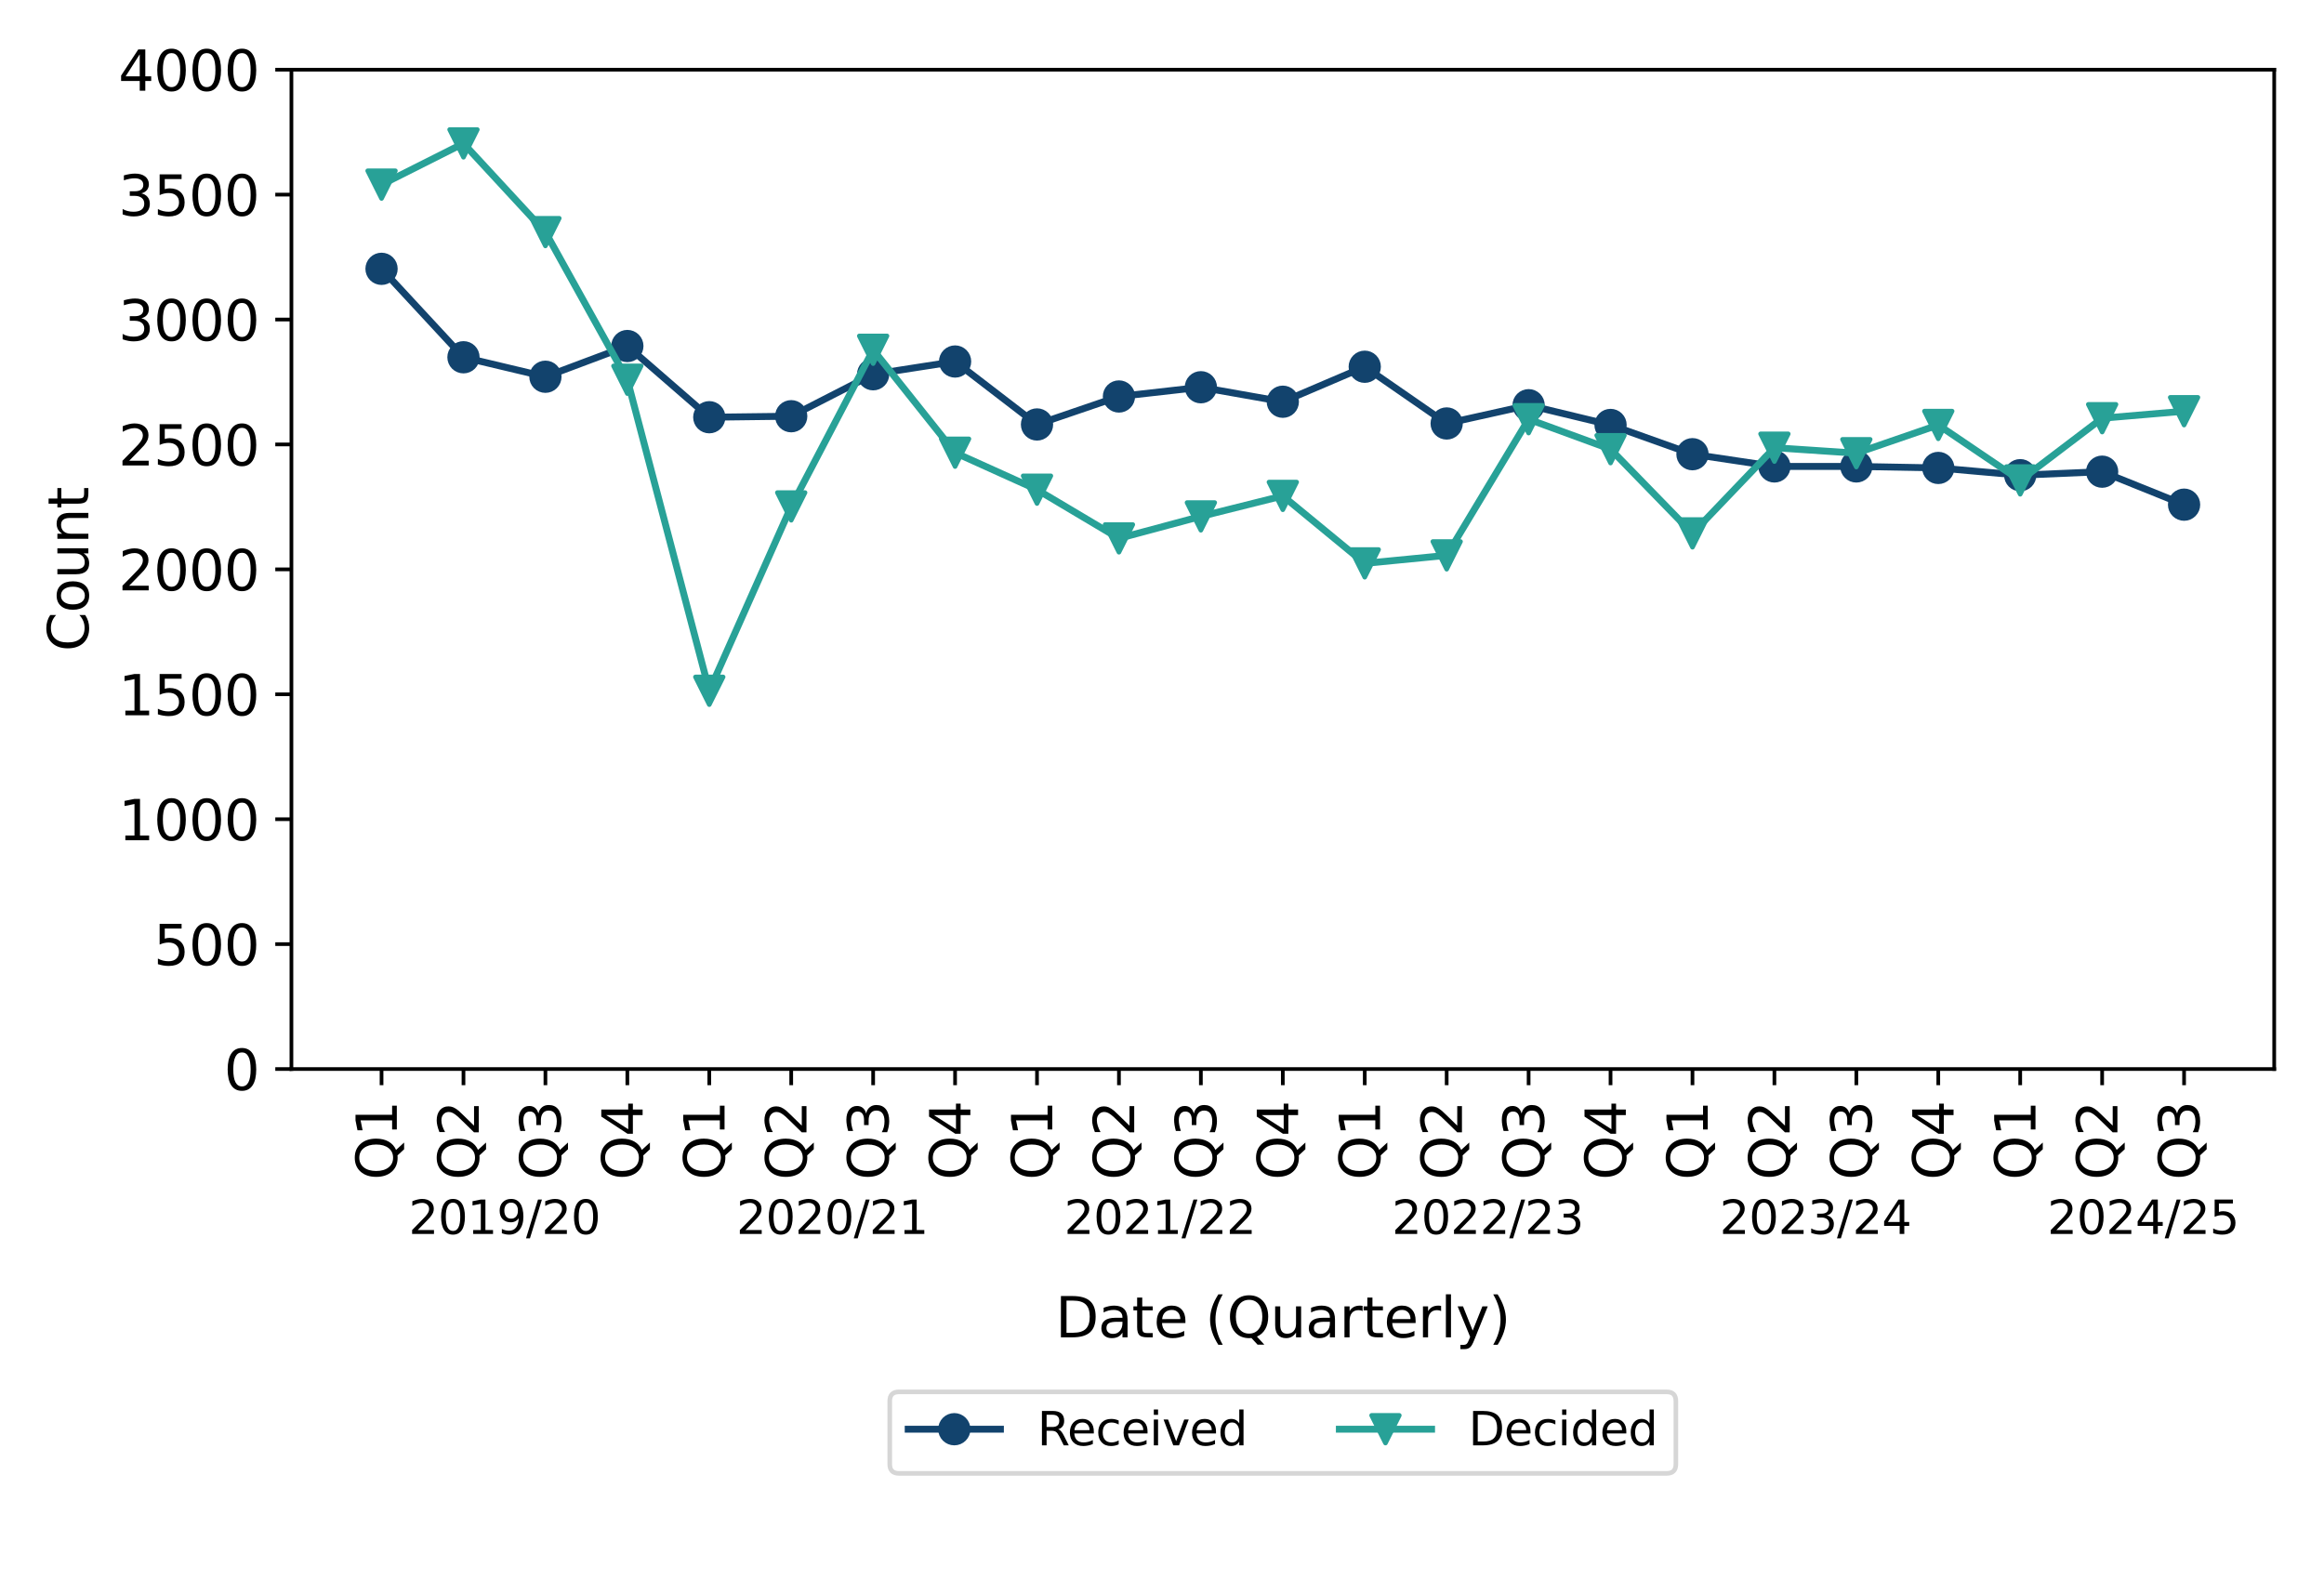 <?xml version="1.0" encoding="utf-8" standalone="no"?>
<!DOCTYPE svg PUBLIC "-//W3C//DTD SVG 1.1//EN"
  "http://www.w3.org/Graphics/SVG/1.1/DTD/svg11.dtd">
<svg xmlns:xlink="http://www.w3.org/1999/xlink" width="504pt" height="345.6pt" viewBox="0 0 504 345.6" xmlns="http://www.w3.org/2000/svg" version="1.1">
 <defs>
  <style type="text/css">*{stroke-linejoin: round; stroke-linecap: butt}</style>
 </defs>
 <g id="figure_1">
  <g id="patch_1">
   <path d="M 0 345.6 
L 504 345.6 
L 504 0 
L 0 0 
z
" style="fill: #ffffff"/>
  </g>
  <g id="axes_1">
   <g id="patch_2">
    <path d="M 63.2 231.886 
L 493.2 231.886 
L 493.2 15.12 
L 63.2 15.12 
z
" style="fill: #ffffff"/>
   </g>
   <g id="matplotlib.axis_1">
    <g id="xtick_1">
     <g id="line2d_1">
      <defs>
       <path id="mc45e6ccbc9" d="M 0 0 
L 0 3.5 
" style="stroke: #000000; stroke-width: 0.8"/>
      </defs>
      <g>
       <use xlink:href="#mc45e6ccbc9" x="82.745" y="231.886" style="stroke: #000000; stroke-width: 0.8"/>
      </g>
     </g>
     <g id="text_1">
      <!-- Q1 -->
      <g transform="translate(86.057 255.968)rotate(-90)scale(0.12 -0.12)">
       <defs>
        <path id="DejaVuSans-51" d="M 2522 4238 
Q 1834 4238 1429 3725 
Q 1025 3213 1025 2328 
Q 1025 1447 1429 934 
Q 1834 422 2522 422 
Q 3209 422 3611 934 
Q 4013 1447 4013 2328 
Q 4013 3213 3611 3725 
Q 3209 4238 2522 4238 
z
M 3406 84 
L 4238 -825 
L 3475 -825 
L 2784 -78 
Q 2681 -84 2626 -87 
Q 2572 -91 2522 -91 
Q 1538 -91 948 567 
Q 359 1225 359 2328 
Q 359 3434 948 4092 
Q 1538 4750 2522 4750 
Q 3503 4750 4090 4092 
Q 4678 3434 4678 2328 
Q 4678 1516 4351 937 
Q 4025 359 3406 84 
z
" transform="scale(0.016)"/>
        <path id="DejaVuSans-31" d="M 794 531 
L 1825 531 
L 1825 4091 
L 703 3866 
L 703 4441 
L 1819 4666 
L 2450 4666 
L 2450 531 
L 3481 531 
L 3481 0 
L 794 0 
L 794 531 
z
" transform="scale(0.016)"/>
       </defs>
       <use xlink:href="#DejaVuSans-51"/>
       <use xlink:href="#DejaVuSans-31" x="78.711"/>
      </g>
     </g>
    </g>
    <g id="xtick_2">
     <g id="line2d_2">
      <g>
       <use xlink:href="#mc45e6ccbc9" x="100.514" y="231.886" style="stroke: #000000; stroke-width: 0.8"/>
      </g>
     </g>
     <g id="text_2">
      <!-- Q2 -->
      <g transform="translate(103.825 255.968)rotate(-90)scale(0.12 -0.12)">
       <defs>
        <path id="DejaVuSans-32" d="M 1228 531 
L 3431 531 
L 3431 0 
L 469 0 
L 469 531 
Q 828 903 1448 1529 
Q 2069 2156 2228 2338 
Q 2531 2678 2651 2914 
Q 2772 3150 2772 3378 
Q 2772 3750 2511 3984 
Q 2250 4219 1831 4219 
Q 1534 4219 1204 4116 
Q 875 4013 500 3803 
L 500 4441 
Q 881 4594 1212 4672 
Q 1544 4750 1819 4750 
Q 2544 4750 2975 4387 
Q 3406 4025 3406 3419 
Q 3406 3131 3298 2873 
Q 3191 2616 2906 2266 
Q 2828 2175 2409 1742 
Q 1991 1309 1228 531 
z
" transform="scale(0.016)"/>
       </defs>
       <use xlink:href="#DejaVuSans-51"/>
       <use xlink:href="#DejaVuSans-32" x="78.711"/>
      </g>
     </g>
    </g>
    <g id="xtick_3">
     <g id="line2d_3">
      <g>
       <use xlink:href="#mc45e6ccbc9" x="118.283" y="231.886" style="stroke: #000000; stroke-width: 0.8"/>
      </g>
     </g>
     <g id="text_3">
      <!-- Q3 -->
      <g transform="translate(121.594 255.968)rotate(-90)scale(0.12 -0.12)">
       <defs>
        <path id="DejaVuSans-33" d="M 2597 2516 
Q 3050 2419 3304 2112 
Q 3559 1806 3559 1356 
Q 3559 666 3084 287 
Q 2609 -91 1734 -91 
Q 1441 -91 1130 -33 
Q 819 25 488 141 
L 488 750 
Q 750 597 1062 519 
Q 1375 441 1716 441 
Q 2309 441 2620 675 
Q 2931 909 2931 1356 
Q 2931 1769 2642 2001 
Q 2353 2234 1838 2234 
L 1294 2234 
L 1294 2753 
L 1863 2753 
Q 2328 2753 2575 2939 
Q 2822 3125 2822 3475 
Q 2822 3834 2567 4026 
Q 2313 4219 1838 4219 
Q 1578 4219 1281 4162 
Q 984 4106 628 3988 
L 628 4550 
Q 988 4650 1302 4700 
Q 1616 4750 1894 4750 
Q 2613 4750 3031 4423 
Q 3450 4097 3450 3541 
Q 3450 3153 3228 2886 
Q 3006 2619 2597 2516 
z
" transform="scale(0.016)"/>
       </defs>
       <use xlink:href="#DejaVuSans-51"/>
       <use xlink:href="#DejaVuSans-33" x="78.711"/>
      </g>
     </g>
    </g>
    <g id="xtick_4">
     <g id="line2d_4">
      <g>
       <use xlink:href="#mc45e6ccbc9" x="136.051" y="231.886" style="stroke: #000000; stroke-width: 0.8"/>
      </g>
     </g>
     <g id="text_4">
      <!-- Q4 -->
      <g transform="translate(139.362 255.968)rotate(-90)scale(0.12 -0.12)">
       <defs>
        <path id="DejaVuSans-34" d="M 2419 4116 
L 825 1625 
L 2419 1625 
L 2419 4116 
z
M 2253 4666 
L 3047 4666 
L 3047 1625 
L 3713 1625 
L 3713 1100 
L 3047 1100 
L 3047 0 
L 2419 0 
L 2419 1100 
L 313 1100 
L 313 1709 
L 2253 4666 
z
" transform="scale(0.016)"/>
       </defs>
       <use xlink:href="#DejaVuSans-51"/>
       <use xlink:href="#DejaVuSans-34" x="78.711"/>
      </g>
     </g>
    </g>
    <g id="xtick_5">
     <g id="line2d_5">
      <g>
       <use xlink:href="#mc45e6ccbc9" x="153.82" y="231.886" style="stroke: #000000; stroke-width: 0.8"/>
      </g>
     </g>
     <g id="text_5">
      <!-- Q1 -->
      <g transform="translate(157.131 255.968)rotate(-90)scale(0.12 -0.12)">
       <use xlink:href="#DejaVuSans-51"/>
       <use xlink:href="#DejaVuSans-31" x="78.711"/>
      </g>
     </g>
    </g>
    <g id="xtick_6">
     <g id="line2d_6">
      <g>
       <use xlink:href="#mc45e6ccbc9" x="171.588" y="231.886" style="stroke: #000000; stroke-width: 0.8"/>
      </g>
     </g>
     <g id="text_6">
      <!-- Q2 -->
      <g transform="translate(174.9 255.968)rotate(-90)scale(0.12 -0.12)">
       <use xlink:href="#DejaVuSans-51"/>
       <use xlink:href="#DejaVuSans-32" x="78.711"/>
      </g>
     </g>
    </g>
    <g id="xtick_7">
     <g id="line2d_7">
      <g>
       <use xlink:href="#mc45e6ccbc9" x="189.357" y="231.886" style="stroke: #000000; stroke-width: 0.8"/>
      </g>
     </g>
     <g id="text_7">
      <!-- Q3 -->
      <g transform="translate(192.668 255.968)rotate(-90)scale(0.12 -0.12)">
       <use xlink:href="#DejaVuSans-51"/>
       <use xlink:href="#DejaVuSans-33" x="78.711"/>
      </g>
     </g>
    </g>
    <g id="xtick_8">
     <g id="line2d_8">
      <g>
       <use xlink:href="#mc45e6ccbc9" x="207.126" y="231.886" style="stroke: #000000; stroke-width: 0.8"/>
      </g>
     </g>
     <g id="text_8">
      <!-- Q4 -->
      <g transform="translate(210.437 255.968)rotate(-90)scale(0.12 -0.12)">
       <use xlink:href="#DejaVuSans-51"/>
       <use xlink:href="#DejaVuSans-34" x="78.711"/>
      </g>
     </g>
    </g>
    <g id="xtick_9">
     <g id="line2d_9">
      <g>
       <use xlink:href="#mc45e6ccbc9" x="224.894" y="231.886" style="stroke: #000000; stroke-width: 0.8"/>
      </g>
     </g>
     <g id="text_9">
      <!-- Q1 -->
      <g transform="translate(228.205 255.968)rotate(-90)scale(0.12 -0.12)">
       <use xlink:href="#DejaVuSans-51"/>
       <use xlink:href="#DejaVuSans-31" x="78.711"/>
      </g>
     </g>
    </g>
    <g id="xtick_10">
     <g id="line2d_10">
      <g>
       <use xlink:href="#mc45e6ccbc9" x="242.663" y="231.886" style="stroke: #000000; stroke-width: 0.8"/>
      </g>
     </g>
     <g id="text_10">
      <!-- Q2 -->
      <g transform="translate(245.974 255.968)rotate(-90)scale(0.12 -0.12)">
       <use xlink:href="#DejaVuSans-51"/>
       <use xlink:href="#DejaVuSans-32" x="78.711"/>
      </g>
     </g>
    </g>
    <g id="xtick_11">
     <g id="line2d_11">
      <g>
       <use xlink:href="#mc45e6ccbc9" x="260.431" y="231.886" style="stroke: #000000; stroke-width: 0.8"/>
      </g>
     </g>
     <g id="text_11">
      <!-- Q3 -->
      <g transform="translate(263.743 255.968)rotate(-90)scale(0.12 -0.12)">
       <use xlink:href="#DejaVuSans-51"/>
       <use xlink:href="#DejaVuSans-33" x="78.711"/>
      </g>
     </g>
    </g>
    <g id="xtick_12">
     <g id="line2d_12">
      <g>
       <use xlink:href="#mc45e6ccbc9" x="278.2" y="231.886" style="stroke: #000000; stroke-width: 0.8"/>
      </g>
     </g>
     <g id="text_12">
      <!-- Q4 -->
      <g transform="translate(281.511 255.968)rotate(-90)scale(0.12 -0.12)">
       <use xlink:href="#DejaVuSans-51"/>
       <use xlink:href="#DejaVuSans-34" x="78.711"/>
      </g>
     </g>
    </g>
    <g id="xtick_13">
     <g id="line2d_13">
      <g>
       <use xlink:href="#mc45e6ccbc9" x="295.969" y="231.886" style="stroke: #000000; stroke-width: 0.8"/>
      </g>
     </g>
     <g id="text_13">
      <!-- Q1 -->
      <g transform="translate(299.28 255.968)rotate(-90)scale(0.12 -0.12)">
       <use xlink:href="#DejaVuSans-51"/>
       <use xlink:href="#DejaVuSans-31" x="78.711"/>
      </g>
     </g>
    </g>
    <g id="xtick_14">
     <g id="line2d_14">
      <g>
       <use xlink:href="#mc45e6ccbc9" x="313.737" y="231.886" style="stroke: #000000; stroke-width: 0.8"/>
      </g>
     </g>
     <g id="text_14">
      <!-- Q2 -->
      <g transform="translate(317.048 255.968)rotate(-90)scale(0.12 -0.12)">
       <use xlink:href="#DejaVuSans-51"/>
       <use xlink:href="#DejaVuSans-32" x="78.711"/>
      </g>
     </g>
    </g>
    <g id="xtick_15">
     <g id="line2d_15">
      <g>
       <use xlink:href="#mc45e6ccbc9" x="331.506" y="231.886" style="stroke: #000000; stroke-width: 0.8"/>
      </g>
     </g>
     <g id="text_15">
      <!-- Q3 -->
      <g transform="translate(334.817 255.968)rotate(-90)scale(0.12 -0.12)">
       <use xlink:href="#DejaVuSans-51"/>
       <use xlink:href="#DejaVuSans-33" x="78.711"/>
      </g>
     </g>
    </g>
    <g id="xtick_16">
     <g id="line2d_16">
      <g>
       <use xlink:href="#mc45e6ccbc9" x="349.274" y="231.886" style="stroke: #000000; stroke-width: 0.8"/>
      </g>
     </g>
     <g id="text_16">
      <!-- Q4 -->
      <g transform="translate(352.586 255.968)rotate(-90)scale(0.12 -0.12)">
       <use xlink:href="#DejaVuSans-51"/>
       <use xlink:href="#DejaVuSans-34" x="78.711"/>
      </g>
     </g>
    </g>
    <g id="xtick_17">
     <g id="line2d_17">
      <g>
       <use xlink:href="#mc45e6ccbc9" x="367.043" y="231.886" style="stroke: #000000; stroke-width: 0.8"/>
      </g>
     </g>
     <g id="text_17">
      <!-- Q1 -->
      <g transform="translate(370.354 255.968)rotate(-90)scale(0.12 -0.12)">
       <use xlink:href="#DejaVuSans-51"/>
       <use xlink:href="#DejaVuSans-31" x="78.711"/>
      </g>
     </g>
    </g>
    <g id="xtick_18">
     <g id="line2d_18">
      <g>
       <use xlink:href="#mc45e6ccbc9" x="384.812" y="231.886" style="stroke: #000000; stroke-width: 0.8"/>
      </g>
     </g>
     <g id="text_18">
      <!-- Q2 -->
      <g transform="translate(388.123 255.968)rotate(-90)scale(0.12 -0.12)">
       <use xlink:href="#DejaVuSans-51"/>
       <use xlink:href="#DejaVuSans-32" x="78.711"/>
      </g>
     </g>
    </g>
    <g id="xtick_19">
     <g id="line2d_19">
      <g>
       <use xlink:href="#mc45e6ccbc9" x="402.58" y="231.886" style="stroke: #000000; stroke-width: 0.8"/>
      </g>
     </g>
     <g id="text_19">
      <!-- Q3 -->
      <g transform="translate(405.891 255.968)rotate(-90)scale(0.12 -0.12)">
       <use xlink:href="#DejaVuSans-51"/>
       <use xlink:href="#DejaVuSans-33" x="78.711"/>
      </g>
     </g>
    </g>
    <g id="xtick_20">
     <g id="line2d_20">
      <g>
       <use xlink:href="#mc45e6ccbc9" x="420.349" y="231.886" style="stroke: #000000; stroke-width: 0.8"/>
      </g>
     </g>
     <g id="text_20">
      <!-- Q4 -->
      <g transform="translate(423.66 255.968)rotate(-90)scale(0.12 -0.12)">
       <use xlink:href="#DejaVuSans-51"/>
       <use xlink:href="#DejaVuSans-34" x="78.711"/>
      </g>
     </g>
    </g>
    <g id="xtick_21">
     <g id="line2d_21">
      <g>
       <use xlink:href="#mc45e6ccbc9" x="438.117" y="231.886" style="stroke: #000000; stroke-width: 0.8"/>
      </g>
     </g>
     <g id="text_21">
      <!-- Q1 -->
      <g transform="translate(441.429 255.968)rotate(-90)scale(0.12 -0.12)">
       <use xlink:href="#DejaVuSans-51"/>
       <use xlink:href="#DejaVuSans-31" x="78.711"/>
      </g>
     </g>
    </g>
    <g id="xtick_22">
     <g id="line2d_22">
      <g>
       <use xlink:href="#mc45e6ccbc9" x="455.886" y="231.886" style="stroke: #000000; stroke-width: 0.8"/>
      </g>
     </g>
     <g id="text_22">
      <!-- Q2 -->
      <g transform="translate(459.197 255.968)rotate(-90)scale(0.12 -0.12)">
       <use xlink:href="#DejaVuSans-51"/>
       <use xlink:href="#DejaVuSans-32" x="78.711"/>
      </g>
     </g>
    </g>
    <g id="xtick_23">
     <g id="line2d_23">
      <g>
       <use xlink:href="#mc45e6ccbc9" x="473.655" y="231.886" style="stroke: #000000; stroke-width: 0.8"/>
      </g>
     </g>
     <g id="text_23">
      <!-- Q3 -->
      <g transform="translate(476.966 255.968)rotate(-90)scale(0.12 -0.12)">
       <use xlink:href="#DejaVuSans-51"/>
       <use xlink:href="#DejaVuSans-33" x="78.711"/>
      </g>
     </g>
    </g>
    <g id="text_24">
     <!-- Date (Quarterly) -->
     <g transform="translate(228.873 290.086)scale(0.12 -0.12)">
      <defs>
       <path id="DejaVuSans-44" d="M 1259 4147 
L 1259 519 
L 2022 519 
Q 2988 519 3436 956 
Q 3884 1394 3884 2338 
Q 3884 3275 3436 3711 
Q 2988 4147 2022 4147 
L 1259 4147 
z
M 628 4666 
L 1925 4666 
Q 3281 4666 3915 4102 
Q 4550 3538 4550 2338 
Q 4550 1131 3912 565 
Q 3275 0 1925 0 
L 628 0 
L 628 4666 
z
" transform="scale(0.016)"/>
       <path id="DejaVuSans-61" d="M 2194 1759 
Q 1497 1759 1228 1600 
Q 959 1441 959 1056 
Q 959 750 1161 570 
Q 1363 391 1709 391 
Q 2188 391 2477 730 
Q 2766 1069 2766 1631 
L 2766 1759 
L 2194 1759 
z
M 3341 1997 
L 3341 0 
L 2766 0 
L 2766 531 
Q 2569 213 2275 61 
Q 1981 -91 1556 -91 
Q 1019 -91 701 211 
Q 384 513 384 1019 
Q 384 1609 779 1909 
Q 1175 2209 1959 2209 
L 2766 2209 
L 2766 2266 
Q 2766 2663 2505 2880 
Q 2244 3097 1772 3097 
Q 1472 3097 1187 3025 
Q 903 2953 641 2809 
L 641 3341 
Q 956 3463 1253 3523 
Q 1550 3584 1831 3584 
Q 2591 3584 2966 3190 
Q 3341 2797 3341 1997 
z
" transform="scale(0.016)"/>
       <path id="DejaVuSans-74" d="M 1172 4494 
L 1172 3500 
L 2356 3500 
L 2356 3053 
L 1172 3053 
L 1172 1153 
Q 1172 725 1289 603 
Q 1406 481 1766 481 
L 2356 481 
L 2356 0 
L 1766 0 
Q 1100 0 847 248 
Q 594 497 594 1153 
L 594 3053 
L 172 3053 
L 172 3500 
L 594 3500 
L 594 4494 
L 1172 4494 
z
" transform="scale(0.016)"/>
       <path id="DejaVuSans-65" d="M 3597 1894 
L 3597 1613 
L 953 1613 
Q 991 1019 1311 708 
Q 1631 397 2203 397 
Q 2534 397 2845 478 
Q 3156 559 3463 722 
L 3463 178 
Q 3153 47 2828 -22 
Q 2503 -91 2169 -91 
Q 1331 -91 842 396 
Q 353 884 353 1716 
Q 353 2575 817 3079 
Q 1281 3584 2069 3584 
Q 2775 3584 3186 3129 
Q 3597 2675 3597 1894 
z
M 3022 2063 
Q 3016 2534 2758 2815 
Q 2500 3097 2075 3097 
Q 1594 3097 1305 2825 
Q 1016 2553 972 2059 
L 3022 2063 
z
" transform="scale(0.016)"/>
       <path id="DejaVuSans-20" transform="scale(0.016)"/>
       <path id="DejaVuSans-28" d="M 1984 4856 
Q 1566 4138 1362 3434 
Q 1159 2731 1159 2009 
Q 1159 1288 1364 580 
Q 1569 -128 1984 -844 
L 1484 -844 
Q 1016 -109 783 600 
Q 550 1309 550 2009 
Q 550 2706 781 3412 
Q 1013 4119 1484 4856 
L 1984 4856 
z
" transform="scale(0.016)"/>
       <path id="DejaVuSans-75" d="M 544 1381 
L 544 3500 
L 1119 3500 
L 1119 1403 
Q 1119 906 1312 657 
Q 1506 409 1894 409 
Q 2359 409 2629 706 
Q 2900 1003 2900 1516 
L 2900 3500 
L 3475 3500 
L 3475 0 
L 2900 0 
L 2900 538 
Q 2691 219 2414 64 
Q 2138 -91 1772 -91 
Q 1169 -91 856 284 
Q 544 659 544 1381 
z
M 1991 3584 
L 1991 3584 
z
" transform="scale(0.016)"/>
       <path id="DejaVuSans-72" d="M 2631 2963 
Q 2534 3019 2420 3045 
Q 2306 3072 2169 3072 
Q 1681 3072 1420 2755 
Q 1159 2438 1159 1844 
L 1159 0 
L 581 0 
L 581 3500 
L 1159 3500 
L 1159 2956 
Q 1341 3275 1631 3429 
Q 1922 3584 2338 3584 
Q 2397 3584 2469 3576 
Q 2541 3569 2628 3553 
L 2631 2963 
z
" transform="scale(0.016)"/>
       <path id="DejaVuSans-6c" d="M 603 4863 
L 1178 4863 
L 1178 0 
L 603 0 
L 603 4863 
z
" transform="scale(0.016)"/>
       <path id="DejaVuSans-79" d="M 2059 -325 
Q 1816 -950 1584 -1140 
Q 1353 -1331 966 -1331 
L 506 -1331 
L 506 -850 
L 844 -850 
Q 1081 -850 1212 -737 
Q 1344 -625 1503 -206 
L 1606 56 
L 191 3500 
L 800 3500 
L 1894 763 
L 2988 3500 
L 3597 3500 
L 2059 -325 
z
" transform="scale(0.016)"/>
       <path id="DejaVuSans-29" d="M 513 4856 
L 1013 4856 
Q 1481 4119 1714 3412 
Q 1947 2706 1947 2009 
Q 1947 1309 1714 600 
Q 1481 -109 1013 -844 
L 513 -844 
Q 928 -128 1133 580 
Q 1338 1288 1338 2009 
Q 1338 2731 1133 3434 
Q 928 4138 513 4856 
z
" transform="scale(0.016)"/>
      </defs>
      <use xlink:href="#DejaVuSans-44"/>
      <use xlink:href="#DejaVuSans-61" x="77.002"/>
      <use xlink:href="#DejaVuSans-74" x="138.281"/>
      <use xlink:href="#DejaVuSans-65" x="177.49"/>
      <use xlink:href="#DejaVuSans-20" x="239.014"/>
      <use xlink:href="#DejaVuSans-28" x="270.801"/>
      <use xlink:href="#DejaVuSans-51" x="309.814"/>
      <use xlink:href="#DejaVuSans-75" x="388.525"/>
      <use xlink:href="#DejaVuSans-61" x="451.904"/>
      <use xlink:href="#DejaVuSans-72" x="513.184"/>
      <use xlink:href="#DejaVuSans-74" x="554.297"/>
      <use xlink:href="#DejaVuSans-65" x="593.506"/>
      <use xlink:href="#DejaVuSans-72" x="655.029"/>
      <use xlink:href="#DejaVuSans-6c" x="696.143"/>
      <use xlink:href="#DejaVuSans-79" x="723.926"/>
      <use xlink:href="#DejaVuSans-29" x="783.105"/>
     </g>
    </g>
   </g>
   <g id="matplotlib.axis_2">
    <g id="ytick_1">
     <g id="line2d_24">
      <defs>
       <path id="m754c6b598f" d="M 0 0 
L -3.5 0 
" style="stroke: #000000; stroke-width: 0.8"/>
      </defs>
      <g>
       <use xlink:href="#m754c6b598f" x="63.2" y="231.886" style="stroke: #000000; stroke-width: 0.8"/>
      </g>
     </g>
     <g id="text_25">
      <!-- 0 -->
      <g transform="translate(48.565 236.445)scale(0.12 -0.12)">
       <defs>
        <path id="DejaVuSans-30" d="M 2034 4250 
Q 1547 4250 1301 3770 
Q 1056 3291 1056 2328 
Q 1056 1369 1301 889 
Q 1547 409 2034 409 
Q 2525 409 2770 889 
Q 3016 1369 3016 2328 
Q 3016 3291 2770 3770 
Q 2525 4250 2034 4250 
z
M 2034 4750 
Q 2819 4750 3233 4129 
Q 3647 3509 3647 2328 
Q 3647 1150 3233 529 
Q 2819 -91 2034 -91 
Q 1250 -91 836 529 
Q 422 1150 422 2328 
Q 422 3509 836 4129 
Q 1250 4750 2034 4750 
z
" transform="scale(0.016)"/>
       </defs>
       <use xlink:href="#DejaVuSans-30"/>
      </g>
     </g>
    </g>
    <g id="ytick_2">
     <g id="line2d_25">
      <g>
       <use xlink:href="#m754c6b598f" x="63.2" y="204.791" style="stroke: #000000; stroke-width: 0.8"/>
      </g>
     </g>
     <g id="text_26">
      <!-- 500 -->
      <g transform="translate(33.295 209.35)scale(0.12 -0.12)">
       <defs>
        <path id="DejaVuSans-35" d="M 691 4666 
L 3169 4666 
L 3169 4134 
L 1269 4134 
L 1269 2991 
Q 1406 3038 1543 3061 
Q 1681 3084 1819 3084 
Q 2600 3084 3056 2656 
Q 3513 2228 3513 1497 
Q 3513 744 3044 326 
Q 2575 -91 1722 -91 
Q 1428 -91 1123 -41 
Q 819 9 494 109 
L 494 744 
Q 775 591 1075 516 
Q 1375 441 1709 441 
Q 2250 441 2565 725 
Q 2881 1009 2881 1497 
Q 2881 1984 2565 2268 
Q 2250 2553 1709 2553 
Q 1456 2553 1204 2497 
Q 953 2441 691 2322 
L 691 4666 
z
" transform="scale(0.016)"/>
       </defs>
       <use xlink:href="#DejaVuSans-35"/>
       <use xlink:href="#DejaVuSans-30" x="63.623"/>
       <use xlink:href="#DejaVuSans-30" x="127.246"/>
      </g>
     </g>
    </g>
    <g id="ytick_3">
     <g id="line2d_26">
      <g>
       <use xlink:href="#m754c6b598f" x="63.2" y="177.695" style="stroke: #000000; stroke-width: 0.8"/>
      </g>
     </g>
     <g id="text_27">
      <!-- 1000 -->
      <g transform="translate(25.66 182.254)scale(0.12 -0.12)">
       <use xlink:href="#DejaVuSans-31"/>
       <use xlink:href="#DejaVuSans-30" x="63.623"/>
       <use xlink:href="#DejaVuSans-30" x="127.246"/>
       <use xlink:href="#DejaVuSans-30" x="190.869"/>
      </g>
     </g>
    </g>
    <g id="ytick_4">
     <g id="line2d_27">
      <g>
       <use xlink:href="#m754c6b598f" x="63.2" y="150.599" style="stroke: #000000; stroke-width: 0.8"/>
      </g>
     </g>
     <g id="text_28">
      <!-- 1500 -->
      <g transform="translate(25.66 155.158)scale(0.12 -0.12)">
       <use xlink:href="#DejaVuSans-31"/>
       <use xlink:href="#DejaVuSans-35" x="63.623"/>
       <use xlink:href="#DejaVuSans-30" x="127.246"/>
       <use xlink:href="#DejaVuSans-30" x="190.869"/>
      </g>
     </g>
    </g>
    <g id="ytick_5">
     <g id="line2d_28">
      <g>
       <use xlink:href="#m754c6b598f" x="63.2" y="123.503" style="stroke: #000000; stroke-width: 0.8"/>
      </g>
     </g>
     <g id="text_29">
      <!-- 2000 -->
      <g transform="translate(25.66 128.062)scale(0.12 -0.12)">
       <use xlink:href="#DejaVuSans-32"/>
       <use xlink:href="#DejaVuSans-30" x="63.623"/>
       <use xlink:href="#DejaVuSans-30" x="127.246"/>
       <use xlink:href="#DejaVuSans-30" x="190.869"/>
      </g>
     </g>
    </g>
    <g id="ytick_6">
     <g id="line2d_29">
      <g>
       <use xlink:href="#m754c6b598f" x="63.2" y="96.407" style="stroke: #000000; stroke-width: 0.8"/>
      </g>
     </g>
     <g id="text_30">
      <!-- 2500 -->
      <g transform="translate(25.66 100.966)scale(0.12 -0.12)">
       <use xlink:href="#DejaVuSans-32"/>
       <use xlink:href="#DejaVuSans-35" x="63.623"/>
       <use xlink:href="#DejaVuSans-30" x="127.246"/>
       <use xlink:href="#DejaVuSans-30" x="190.869"/>
      </g>
     </g>
    </g>
    <g id="ytick_7">
     <g id="line2d_30">
      <g>
       <use xlink:href="#m754c6b598f" x="63.2" y="69.312" style="stroke: #000000; stroke-width: 0.8"/>
      </g>
     </g>
     <g id="text_31">
      <!-- 3000 -->
      <g transform="translate(25.66 73.871)scale(0.12 -0.12)">
       <use xlink:href="#DejaVuSans-33"/>
       <use xlink:href="#DejaVuSans-30" x="63.623"/>
       <use xlink:href="#DejaVuSans-30" x="127.246"/>
       <use xlink:href="#DejaVuSans-30" x="190.869"/>
      </g>
     </g>
    </g>
    <g id="ytick_8">
     <g id="line2d_31">
      <g>
       <use xlink:href="#m754c6b598f" x="63.2" y="42.216" style="stroke: #000000; stroke-width: 0.8"/>
      </g>
     </g>
     <g id="text_32">
      <!-- 3500 -->
      <g transform="translate(25.66 46.775)scale(0.12 -0.12)">
       <use xlink:href="#DejaVuSans-33"/>
       <use xlink:href="#DejaVuSans-35" x="63.623"/>
       <use xlink:href="#DejaVuSans-30" x="127.246"/>
       <use xlink:href="#DejaVuSans-30" x="190.869"/>
      </g>
     </g>
    </g>
    <g id="ytick_9">
     <g id="line2d_32">
      <g>
       <use xlink:href="#m754c6b598f" x="63.2" y="15.12" style="stroke: #000000; stroke-width: 0.8"/>
      </g>
     </g>
     <g id="text_33">
      <!-- 4000 -->
      <g transform="translate(25.66 19.679)scale(0.12 -0.12)">
       <use xlink:href="#DejaVuSans-34"/>
       <use xlink:href="#DejaVuSans-30" x="63.623"/>
       <use xlink:href="#DejaVuSans-30" x="127.246"/>
       <use xlink:href="#DejaVuSans-30" x="190.869"/>
      </g>
     </g>
    </g>
    <g id="text_34">
     <!-- Count -->
     <g transform="translate(19.164 141.321)rotate(-90)scale(0.12 -0.12)">
      <defs>
       <path id="DejaVuSans-43" d="M 4122 4306 
L 4122 3641 
Q 3803 3938 3442 4084 
Q 3081 4231 2675 4231 
Q 1875 4231 1450 3742 
Q 1025 3253 1025 2328 
Q 1025 1406 1450 917 
Q 1875 428 2675 428 
Q 3081 428 3442 575 
Q 3803 722 4122 1019 
L 4122 359 
Q 3791 134 3420 21 
Q 3050 -91 2638 -91 
Q 1578 -91 968 557 
Q 359 1206 359 2328 
Q 359 3453 968 4101 
Q 1578 4750 2638 4750 
Q 3056 4750 3426 4639 
Q 3797 4528 4122 4306 
z
" transform="scale(0.016)"/>
       <path id="DejaVuSans-6f" d="M 1959 3097 
Q 1497 3097 1228 2736 
Q 959 2375 959 1747 
Q 959 1119 1226 758 
Q 1494 397 1959 397 
Q 2419 397 2687 759 
Q 2956 1122 2956 1747 
Q 2956 2369 2687 2733 
Q 2419 3097 1959 3097 
z
M 1959 3584 
Q 2709 3584 3137 3096 
Q 3566 2609 3566 1747 
Q 3566 888 3137 398 
Q 2709 -91 1959 -91 
Q 1206 -91 779 398 
Q 353 888 353 1747 
Q 353 2609 779 3096 
Q 1206 3584 1959 3584 
z
" transform="scale(0.016)"/>
       <path id="DejaVuSans-6e" d="M 3513 2113 
L 3513 0 
L 2938 0 
L 2938 2094 
Q 2938 2591 2744 2837 
Q 2550 3084 2163 3084 
Q 1697 3084 1428 2787 
Q 1159 2491 1159 1978 
L 1159 0 
L 581 0 
L 581 3500 
L 1159 3500 
L 1159 2956 
Q 1366 3272 1645 3428 
Q 1925 3584 2291 3584 
Q 2894 3584 3203 3211 
Q 3513 2838 3513 2113 
z
" transform="scale(0.016)"/>
      </defs>
      <use xlink:href="#DejaVuSans-43"/>
      <use xlink:href="#DejaVuSans-6f" x="69.824"/>
      <use xlink:href="#DejaVuSans-75" x="131.006"/>
      <use xlink:href="#DejaVuSans-6e" x="194.385"/>
      <use xlink:href="#DejaVuSans-74" x="257.764"/>
     </g>
    </g>
   </g>
   <g id="line2d_33">
    <path d="M 82.745 58.311 
L 100.514 77.495 
L 118.283 81.721 
L 136.051 75.056 
L 153.82 90.501 
L 171.588 90.284 
L 189.357 81.18 
L 207.126 78.416 
L 224.894 92.072 
L 242.663 86.003 
L 260.431 83.998 
L 278.2 87.141 
L 295.969 79.554 
L 313.737 91.855 
L 331.506 87.899 
L 349.274 92.18 
L 367.043 98.521 
L 384.812 101.176 
L 402.58 101.176 
L 420.349 101.501 
L 438.117 103.073 
L 455.886 102.314 
L 473.655 109.468 
" clip-path="url(#pabc5fd8f33)" style="fill: none; stroke: #12436d; stroke-width: 1.5; stroke-linecap: square"/>
    <defs>
     <path id="me612652802" d="M 0 3 
C 0.796 3 1.559 2.684 2.121 2.121 
C 2.684 1.559 3 0.796 3 0 
C 3 -0.796 2.684 -1.559 2.121 -2.121 
C 1.559 -2.684 0.796 -3 0 -3 
C -0.796 -3 -1.559 -2.684 -2.121 -2.121 
C -2.684 -1.559 -3 -0.796 -3 0 
C -3 0.796 -2.684 1.559 -2.121 2.121 
C -1.559 2.684 -0.796 3 0 3 
z
" style="stroke: #12436d"/>
    </defs>
    <g clip-path="url(#pabc5fd8f33)">
     <use xlink:href="#me612652802" x="82.745" y="58.311" style="fill: #12436d; stroke: #12436d"/>
     <use xlink:href="#me612652802" x="100.514" y="77.495" style="fill: #12436d; stroke: #12436d"/>
     <use xlink:href="#me612652802" x="118.283" y="81.721" style="fill: #12436d; stroke: #12436d"/>
     <use xlink:href="#me612652802" x="136.051" y="75.056" style="fill: #12436d; stroke: #12436d"/>
     <use xlink:href="#me612652802" x="153.82" y="90.501" style="fill: #12436d; stroke: #12436d"/>
     <use xlink:href="#me612652802" x="171.588" y="90.284" style="fill: #12436d; stroke: #12436d"/>
     <use xlink:href="#me612652802" x="189.357" y="81.18" style="fill: #12436d; stroke: #12436d"/>
     <use xlink:href="#me612652802" x="207.126" y="78.416" style="fill: #12436d; stroke: #12436d"/>
     <use xlink:href="#me612652802" x="224.894" y="92.072" style="fill: #12436d; stroke: #12436d"/>
     <use xlink:href="#me612652802" x="242.663" y="86.003" style="fill: #12436d; stroke: #12436d"/>
     <use xlink:href="#me612652802" x="260.431" y="83.998" style="fill: #12436d; stroke: #12436d"/>
     <use xlink:href="#me612652802" x="278.2" y="87.141" style="fill: #12436d; stroke: #12436d"/>
     <use xlink:href="#me612652802" x="295.969" y="79.554" style="fill: #12436d; stroke: #12436d"/>
     <use xlink:href="#me612652802" x="313.737" y="91.855" style="fill: #12436d; stroke: #12436d"/>
     <use xlink:href="#me612652802" x="331.506" y="87.899" style="fill: #12436d; stroke: #12436d"/>
     <use xlink:href="#me612652802" x="349.274" y="92.18" style="fill: #12436d; stroke: #12436d"/>
     <use xlink:href="#me612652802" x="367.043" y="98.521" style="fill: #12436d; stroke: #12436d"/>
     <use xlink:href="#me612652802" x="384.812" y="101.176" style="fill: #12436d; stroke: #12436d"/>
     <use xlink:href="#me612652802" x="402.58" y="101.176" style="fill: #12436d; stroke: #12436d"/>
     <use xlink:href="#me612652802" x="420.349" y="101.501" style="fill: #12436d; stroke: #12436d"/>
     <use xlink:href="#me612652802" x="438.117" y="103.073" style="fill: #12436d; stroke: #12436d"/>
     <use xlink:href="#me612652802" x="455.886" y="102.314" style="fill: #12436d; stroke: #12436d"/>
     <use xlink:href="#me612652802" x="473.655" y="109.468" style="fill: #12436d; stroke: #12436d"/>
    </g>
   </g>
   <g id="line2d_34">
    <path d="M 82.745 40.048 
L 100.514 31.107 
L 118.283 50.345 
L 136.051 82.372 
L 153.82 149.84 
L 171.588 109.847 
L 189.357 75.869 
L 207.126 98.196 
L 224.894 106.216 
L 242.663 116.783 
L 260.431 112.015 
L 278.2 107.571 
L 295.969 122.203 
L 313.737 120.468 
L 331.506 90.934 
L 349.274 97.437 
L 367.043 115.7 
L 384.812 97.112 
L 402.58 98.304 
L 420.349 92.18 
L 438.117 104.211 
L 455.886 90.717 
L 473.655 89.2 
" clip-path="url(#pabc5fd8f33)" style="fill: none; stroke: #28a197; stroke-width: 1.5; stroke-linecap: square"/>
    <defs>
     <path id="mfcd894a43d" d="M -0 3 
L 3 -3 
L -3 -3 
z
" style="stroke: #28a197; stroke-linejoin: miter"/>
    </defs>
    <g clip-path="url(#pabc5fd8f33)">
     <use xlink:href="#mfcd894a43d" x="82.745" y="40.048" style="fill: #28a197; stroke: #28a197; stroke-linejoin: miter"/>
     <use xlink:href="#mfcd894a43d" x="100.514" y="31.107" style="fill: #28a197; stroke: #28a197; stroke-linejoin: miter"/>
     <use xlink:href="#mfcd894a43d" x="118.283" y="50.345" style="fill: #28a197; stroke: #28a197; stroke-linejoin: miter"/>
     <use xlink:href="#mfcd894a43d" x="136.051" y="82.372" style="fill: #28a197; stroke: #28a197; stroke-linejoin: miter"/>
     <use xlink:href="#mfcd894a43d" x="153.82" y="149.84" style="fill: #28a197; stroke: #28a197; stroke-linejoin: miter"/>
     <use xlink:href="#mfcd894a43d" x="171.588" y="109.847" style="fill: #28a197; stroke: #28a197; stroke-linejoin: miter"/>
     <use xlink:href="#mfcd894a43d" x="189.357" y="75.869" style="fill: #28a197; stroke: #28a197; stroke-linejoin: miter"/>
     <use xlink:href="#mfcd894a43d" x="207.126" y="98.196" style="fill: #28a197; stroke: #28a197; stroke-linejoin: miter"/>
     <use xlink:href="#mfcd894a43d" x="224.894" y="106.216" style="fill: #28a197; stroke: #28a197; stroke-linejoin: miter"/>
     <use xlink:href="#mfcd894a43d" x="242.663" y="116.783" style="fill: #28a197; stroke: #28a197; stroke-linejoin: miter"/>
     <use xlink:href="#mfcd894a43d" x="260.431" y="112.015" style="fill: #28a197; stroke: #28a197; stroke-linejoin: miter"/>
     <use xlink:href="#mfcd894a43d" x="278.2" y="107.571" style="fill: #28a197; stroke: #28a197; stroke-linejoin: miter"/>
     <use xlink:href="#mfcd894a43d" x="295.969" y="122.203" style="fill: #28a197; stroke: #28a197; stroke-linejoin: miter"/>
     <use xlink:href="#mfcd894a43d" x="313.737" y="120.468" style="fill: #28a197; stroke: #28a197; stroke-linejoin: miter"/>
     <use xlink:href="#mfcd894a43d" x="331.506" y="90.934" style="fill: #28a197; stroke: #28a197; stroke-linejoin: miter"/>
     <use xlink:href="#mfcd894a43d" x="349.274" y="97.437" style="fill: #28a197; stroke: #28a197; stroke-linejoin: miter"/>
     <use xlink:href="#mfcd894a43d" x="367.043" y="115.7" style="fill: #28a197; stroke: #28a197; stroke-linejoin: miter"/>
     <use xlink:href="#mfcd894a43d" x="384.812" y="97.112" style="fill: #28a197; stroke: #28a197; stroke-linejoin: miter"/>
     <use xlink:href="#mfcd894a43d" x="402.58" y="98.304" style="fill: #28a197; stroke: #28a197; stroke-linejoin: miter"/>
     <use xlink:href="#mfcd894a43d" x="420.349" y="92.18" style="fill: #28a197; stroke: #28a197; stroke-linejoin: miter"/>
     <use xlink:href="#mfcd894a43d" x="438.117" y="104.211" style="fill: #28a197; stroke: #28a197; stroke-linejoin: miter"/>
     <use xlink:href="#mfcd894a43d" x="455.886" y="90.717" style="fill: #28a197; stroke: #28a197; stroke-linejoin: miter"/>
     <use xlink:href="#mfcd894a43d" x="473.655" y="89.2" style="fill: #28a197; stroke: #28a197; stroke-linejoin: miter"/>
    </g>
   </g>
   <g id="patch_3">
    <path d="M 63.2 231.886 
L 63.2 15.12 
" style="fill: none; stroke: #000000; stroke-width: 0.8; stroke-linejoin: miter; stroke-linecap: square"/>
   </g>
   <g id="patch_4">
    <path d="M 493.2 231.886 
L 493.2 15.12 
" style="fill: none; stroke: #000000; stroke-width: 0.8; stroke-linejoin: miter; stroke-linecap: square"/>
   </g>
   <g id="patch_5">
    <path d="M 63.2 231.886 
L 493.2 231.886 
" style="fill: none; stroke: #000000; stroke-width: 0.8; stroke-linejoin: miter; stroke-linecap: square"/>
   </g>
   <g id="patch_6">
    <path d="M 63.2 15.12 
L 493.2 15.12 
" style="fill: none; stroke: #000000; stroke-width: 0.8; stroke-linejoin: miter; stroke-linecap: square"/>
   </g>
   <g id="text_35">
    <!-- 2019/20 -->
    <g transform="translate(88.626 267.664)scale(0.1 -0.1)">
     <defs>
      <path id="DejaVuSans-39" d="M 703 97 
L 703 672 
Q 941 559 1184 500 
Q 1428 441 1663 441 
Q 2288 441 2617 861 
Q 2947 1281 2994 2138 
Q 2813 1869 2534 1725 
Q 2256 1581 1919 1581 
Q 1219 1581 811 2004 
Q 403 2428 403 3163 
Q 403 3881 828 4315 
Q 1253 4750 1959 4750 
Q 2769 4750 3195 4129 
Q 3622 3509 3622 2328 
Q 3622 1225 3098 567 
Q 2575 -91 1691 -91 
Q 1453 -91 1209 -44 
Q 966 3 703 97 
z
M 1959 2075 
Q 2384 2075 2632 2365 
Q 2881 2656 2881 3163 
Q 2881 3666 2632 3958 
Q 2384 4250 1959 4250 
Q 1534 4250 1286 3958 
Q 1038 3666 1038 3163 
Q 1038 2656 1286 2365 
Q 1534 2075 1959 2075 
z
" transform="scale(0.016)"/>
      <path id="DejaVuSans-2f" d="M 1625 4666 
L 2156 4666 
L 531 -594 
L 0 -594 
L 1625 4666 
z
" transform="scale(0.016)"/>
     </defs>
     <use xlink:href="#DejaVuSans-32"/>
     <use xlink:href="#DejaVuSans-30" x="63.623"/>
     <use xlink:href="#DejaVuSans-31" x="127.246"/>
     <use xlink:href="#DejaVuSans-39" x="190.869"/>
     <use xlink:href="#DejaVuSans-2f" x="254.492"/>
     <use xlink:href="#DejaVuSans-32" x="288.184"/>
     <use xlink:href="#DejaVuSans-30" x="351.807"/>
    </g>
   </g>
   <g id="text_36">
    <!-- 2020/21 -->
    <g transform="translate(159.701 267.664)scale(0.1 -0.1)">
     <use xlink:href="#DejaVuSans-32"/>
     <use xlink:href="#DejaVuSans-30" x="63.623"/>
     <use xlink:href="#DejaVuSans-32" x="127.246"/>
     <use xlink:href="#DejaVuSans-30" x="190.869"/>
     <use xlink:href="#DejaVuSans-2f" x="254.492"/>
     <use xlink:href="#DejaVuSans-32" x="288.184"/>
     <use xlink:href="#DejaVuSans-31" x="351.807"/>
    </g>
   </g>
   <g id="text_37">
    <!-- 2021/22 -->
    <g transform="translate(230.775 267.664)scale(0.1 -0.1)">
     <use xlink:href="#DejaVuSans-32"/>
     <use xlink:href="#DejaVuSans-30" x="63.623"/>
     <use xlink:href="#DejaVuSans-32" x="127.246"/>
     <use xlink:href="#DejaVuSans-31" x="190.869"/>
     <use xlink:href="#DejaVuSans-2f" x="254.492"/>
     <use xlink:href="#DejaVuSans-32" x="288.184"/>
     <use xlink:href="#DejaVuSans-32" x="351.807"/>
    </g>
   </g>
   <g id="text_38">
    <!-- 2022/23 -->
    <g transform="translate(301.85 267.664)scale(0.1 -0.1)">
     <use xlink:href="#DejaVuSans-32"/>
     <use xlink:href="#DejaVuSans-30" x="63.623"/>
     <use xlink:href="#DejaVuSans-32" x="127.246"/>
     <use xlink:href="#DejaVuSans-32" x="190.869"/>
     <use xlink:href="#DejaVuSans-2f" x="254.492"/>
     <use xlink:href="#DejaVuSans-32" x="288.184"/>
     <use xlink:href="#DejaVuSans-33" x="351.807"/>
    </g>
   </g>
   <g id="text_39">
    <!-- 2023/24 -->
    <g transform="translate(372.924 267.664)scale(0.1 -0.1)">
     <use xlink:href="#DejaVuSans-32"/>
     <use xlink:href="#DejaVuSans-30" x="63.623"/>
     <use xlink:href="#DejaVuSans-32" x="127.246"/>
     <use xlink:href="#DejaVuSans-33" x="190.869"/>
     <use xlink:href="#DejaVuSans-2f" x="254.492"/>
     <use xlink:href="#DejaVuSans-32" x="288.184"/>
     <use xlink:href="#DejaVuSans-34" x="351.807"/>
    </g>
   </g>
   <g id="text_40">
    <!-- 2024/25 -->
    <g transform="translate(443.998 267.664)scale(0.1 -0.1)">
     <use xlink:href="#DejaVuSans-32"/>
     <use xlink:href="#DejaVuSans-30" x="63.623"/>
     <use xlink:href="#DejaVuSans-32" x="127.246"/>
     <use xlink:href="#DejaVuSans-34" x="190.869"/>
     <use xlink:href="#DejaVuSans-2f" x="254.492"/>
     <use xlink:href="#DejaVuSans-32" x="288.184"/>
     <use xlink:href="#DejaVuSans-35" x="351.807"/>
    </g>
   </g>
   <g id="legend_1">
    <g id="patch_7">
     <path d="M 194.959 319.594 
L 361.441 319.594 
Q 363.441 319.594 363.441 317.594 
L 363.441 303.916 
Q 363.441 301.916 361.441 301.916 
L 194.959 301.916 
Q 192.959 301.916 192.959 303.916 
L 192.959 317.594 
Q 192.959 319.594 194.959 319.594 
z
" style="fill: #ffffff; opacity: 0.8; stroke: #cccccc; stroke-linejoin: miter"/>
    </g>
    <g id="line2d_35">
     <path d="M 196.959 310.015 
L 206.959 310.015 
L 216.959 310.015 
" style="fill: none; stroke: #12436d; stroke-width: 1.5; stroke-linecap: square"/>
     <g>
      <use xlink:href="#me612652802" x="206.959" y="310.015" style="fill: #12436d; stroke: #12436d"/>
     </g>
    </g>
    <g id="text_41">
     <!-- Received -->
     <g transform="translate(224.959 313.515)scale(0.1 -0.1)">
      <defs>
       <path id="DejaVuSans-52" d="M 2841 2188 
Q 3044 2119 3236 1894 
Q 3428 1669 3622 1275 
L 4263 0 
L 3584 0 
L 2988 1197 
Q 2756 1666 2539 1819 
Q 2322 1972 1947 1972 
L 1259 1972 
L 1259 0 
L 628 0 
L 628 4666 
L 2053 4666 
Q 2853 4666 3247 4331 
Q 3641 3997 3641 3322 
Q 3641 2881 3436 2590 
Q 3231 2300 2841 2188 
z
M 1259 4147 
L 1259 2491 
L 2053 2491 
Q 2509 2491 2742 2702 
Q 2975 2913 2975 3322 
Q 2975 3731 2742 3939 
Q 2509 4147 2053 4147 
L 1259 4147 
z
" transform="scale(0.016)"/>
       <path id="DejaVuSans-63" d="M 3122 3366 
L 3122 2828 
Q 2878 2963 2633 3030 
Q 2388 3097 2138 3097 
Q 1578 3097 1268 2742 
Q 959 2388 959 1747 
Q 959 1106 1268 751 
Q 1578 397 2138 397 
Q 2388 397 2633 464 
Q 2878 531 3122 666 
L 3122 134 
Q 2881 22 2623 -34 
Q 2366 -91 2075 -91 
Q 1284 -91 818 406 
Q 353 903 353 1747 
Q 353 2603 823 3093 
Q 1294 3584 2113 3584 
Q 2378 3584 2631 3529 
Q 2884 3475 3122 3366 
z
" transform="scale(0.016)"/>
       <path id="DejaVuSans-69" d="M 603 3500 
L 1178 3500 
L 1178 0 
L 603 0 
L 603 3500 
z
M 603 4863 
L 1178 4863 
L 1178 4134 
L 603 4134 
L 603 4863 
z
" transform="scale(0.016)"/>
       <path id="DejaVuSans-76" d="M 191 3500 
L 800 3500 
L 1894 563 
L 2988 3500 
L 3597 3500 
L 2284 0 
L 1503 0 
L 191 3500 
z
" transform="scale(0.016)"/>
       <path id="DejaVuSans-64" d="M 2906 2969 
L 2906 4863 
L 3481 4863 
L 3481 0 
L 2906 0 
L 2906 525 
Q 2725 213 2448 61 
Q 2172 -91 1784 -91 
Q 1150 -91 751 415 
Q 353 922 353 1747 
Q 353 2572 751 3078 
Q 1150 3584 1784 3584 
Q 2172 3584 2448 3432 
Q 2725 3281 2906 2969 
z
M 947 1747 
Q 947 1113 1208 752 
Q 1469 391 1925 391 
Q 2381 391 2643 752 
Q 2906 1113 2906 1747 
Q 2906 2381 2643 2742 
Q 2381 3103 1925 3103 
Q 1469 3103 1208 2742 
Q 947 2381 947 1747 
z
" transform="scale(0.016)"/>
      </defs>
      <use xlink:href="#DejaVuSans-52"/>
      <use xlink:href="#DejaVuSans-65" x="64.982"/>
      <use xlink:href="#DejaVuSans-63" x="126.506"/>
      <use xlink:href="#DejaVuSans-65" x="181.486"/>
      <use xlink:href="#DejaVuSans-69" x="243.01"/>
      <use xlink:href="#DejaVuSans-76" x="270.793"/>
      <use xlink:href="#DejaVuSans-65" x="329.973"/>
      <use xlink:href="#DejaVuSans-64" x="391.496"/>
     </g>
    </g>
    <g id="line2d_36">
     <path d="M 290.461 310.015 
L 300.461 310.015 
L 310.461 310.015 
" style="fill: none; stroke: #28a197; stroke-width: 1.5; stroke-linecap: square"/>
     <g>
      <use xlink:href="#mfcd894a43d" x="300.461" y="310.015" style="fill: #28a197; stroke: #28a197; stroke-linejoin: miter"/>
     </g>
    </g>
    <g id="text_42">
     <!-- Decided -->
     <g transform="translate(318.461 313.515)scale(0.1 -0.1)">
      <use xlink:href="#DejaVuSans-44"/>
      <use xlink:href="#DejaVuSans-65" x="77.002"/>
      <use xlink:href="#DejaVuSans-63" x="138.525"/>
      <use xlink:href="#DejaVuSans-69" x="193.506"/>
      <use xlink:href="#DejaVuSans-64" x="221.289"/>
      <use xlink:href="#DejaVuSans-65" x="284.766"/>
      <use xlink:href="#DejaVuSans-64" x="346.289"/>
     </g>
    </g>
   </g>
  </g>
 </g>
 <defs>
  <clipPath id="pabc5fd8f33">
   <rect x="63.2" y="15.12" width="430" height="216.766"/>
  </clipPath>
 </defs>
</svg>

